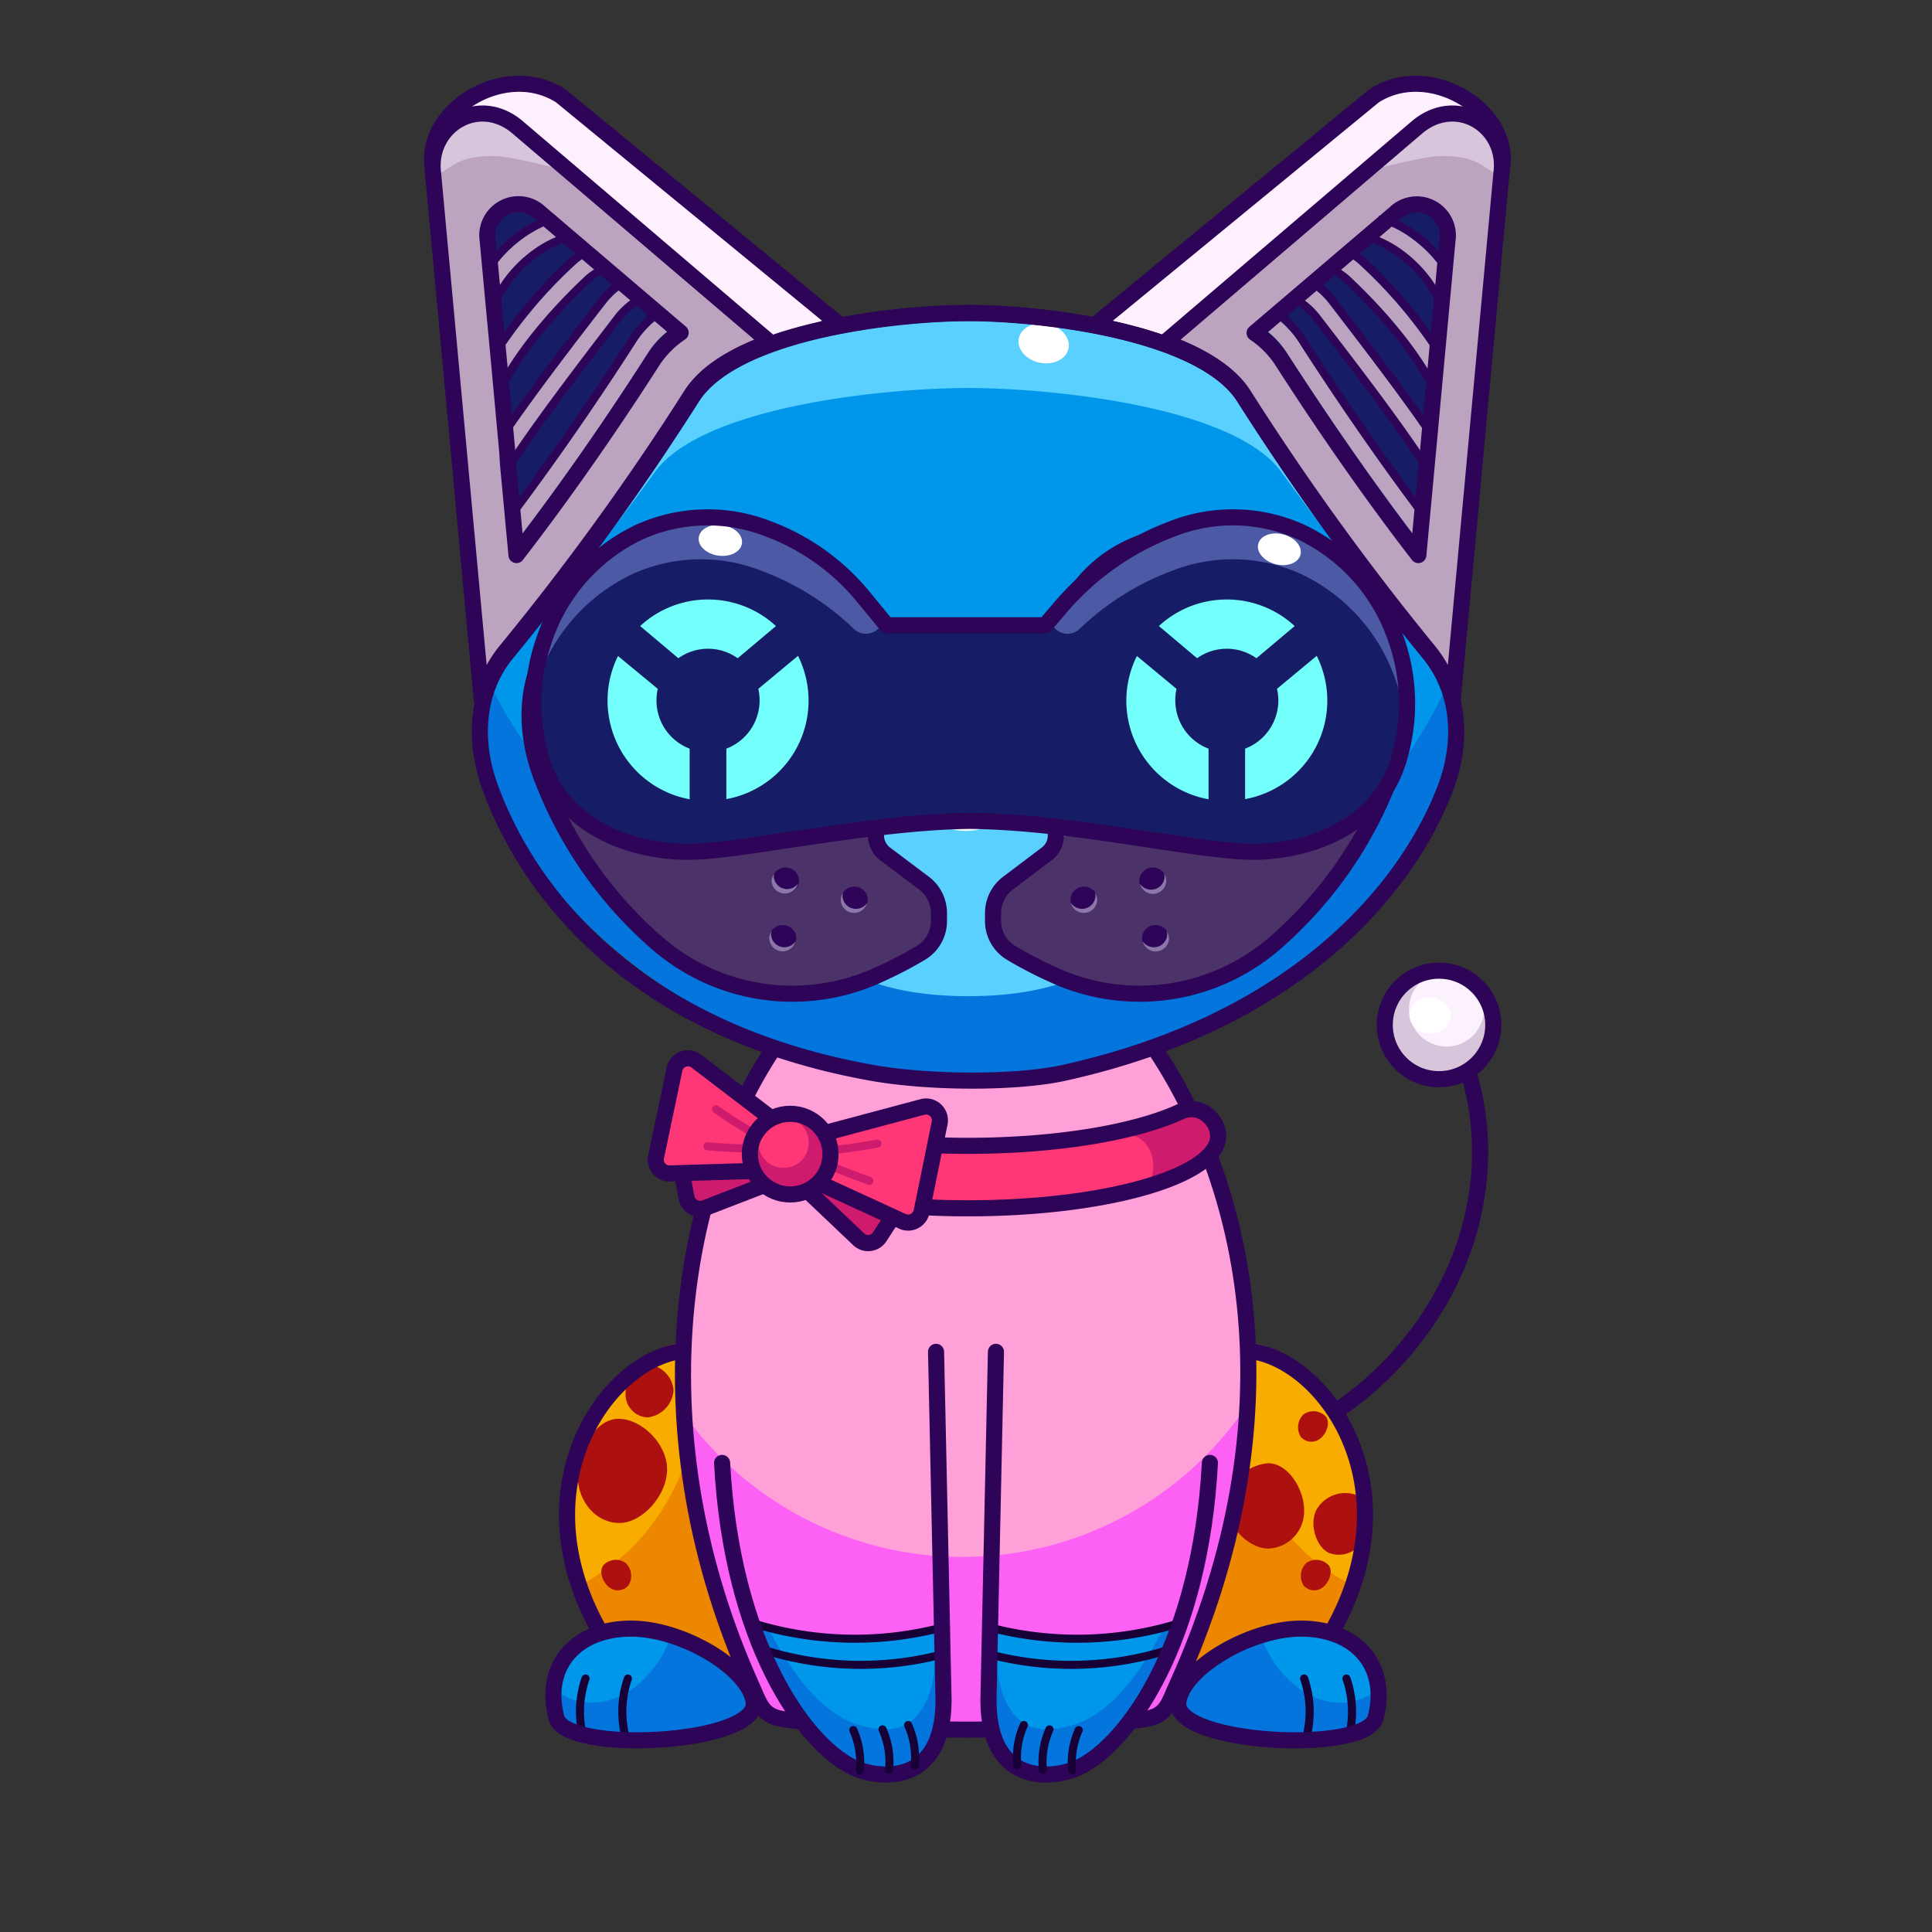 <svg xmlns="http://www.w3.org/2000/svg" viewBox="0 0 240 240">
  <rect x="0" y="0" width="240" height="240" fill="#333333" stroke="none"/>
  <svg id="tail" xmlns="http://www.w3.org/2000/svg" viewBox="0 0 240 240"><defs><style>.prefix_wOfBuLo3aw_cls-1{fill:#d7c6db;}.prefix_wOfBuLo3aw_cls-2{fill:#fcf2fd;}.prefix_wOfBuLo3aw_cls-3{fill:#fff;}.prefix_wOfBuLo3aw_cls-4{fill:none;stroke:#2d0457;stroke-miterlimit:10;stroke-width:2px;}</style></defs><g id="_02" data-name="02"><circle class="prefix_wOfBuLo3aw_cls-1" cx="178.76" cy="127.38" r="6.74"/><circle class="prefix_wOfBuLo3aw_cls-2" cx="179.69" cy="125.34" r="4.66"/><ellipse class="prefix_wOfBuLo3aw_cls-3" cx="177.61" cy="126.13" rx="2.25" ry="2.55" transform="translate(39.68 294.73) rotate(-86.09)"/><path class="prefix_wOfBuLo3aw_cls-4" d="M182.23,132.61c6.3,19.7-6.17,41.33-27.5,48.16"/><circle class="prefix_wOfBuLo3aw_cls-4" cx="178.76" cy="127.32" r="6.74"/></g></svg>
<svg id="ears" xmlns="http://www.w3.org/2000/svg" viewBox="0 0 240 240"><defs><style>.prefix_EuFkc_9n1T_cls-1{fill:#fff0fe;}.prefix_EuFkc_9n1T_cls-2,.prefix_EuFkc_9n1T_cls-6,.prefix_EuFkc_9n1T_cls-7,.prefix_EuFkc_9n1T_cls-8{fill:none;stroke-linejoin:round;}.prefix_EuFkc_9n1T_cls-2,.prefix_EuFkc_9n1T_cls-7,.prefix_EuFkc_9n1T_cls-8{stroke:#2d0457;}.prefix_EuFkc_9n1T_cls-2,.prefix_EuFkc_9n1T_cls-6,.prefix_EuFkc_9n1T_cls-7{stroke-linecap:round;}.prefix_EuFkc_9n1T_cls-2,.prefix_EuFkc_9n1T_cls-6{stroke-width:2px;}.prefix_EuFkc_9n1T_cls-3{fill:#bca4c1;}.prefix_EuFkc_9n1T_cls-4{fill:#d7c6db;}.prefix_EuFkc_9n1T_cls-5{fill:#171c66;}.prefix_EuFkc_9n1T_cls-6{stroke:#bca4c1;}</style></defs><g id="_05" data-name="05"><path class="prefix_EuFkc_9n1T_cls-1" d="M170.7,11.9,135.94,40.44c7.8,1.49,15.6,4.21,18.59,8.89a328.35,328.35,0,0,0,22.12,30.74l10-59.67C187.34,13.62,177.61,7.48,170.7,11.9Z"/><path class="prefix_EuFkc_9n1T_cls-2" d="M170.7,11.9,135.94,40.44c7.8,1.49,15.6,4.21,18.59,8.89a328.35,328.35,0,0,0,22.12,30.74l10-59.67C187.34,13.62,177.61,7.48,170.7,11.9Z"/><path class="prefix_EuFkc_9n1T_cls-3" d="M176,15.84,144.89,42.39l0,.18c4.25,1.56,7.81,3.67,9.61,6.5a326.53,326.53,0,0,0,22.95,31.76,14.48,14.48,0,0,1,3,6.23l6.08-65.7C187.19,15.59,180.89,11.68,176,15.84Z"/><path class="prefix_EuFkc_9n1T_cls-4" d="M179.1,19.38c4.14,0,4.66,1.06,7.42,2.65l.06-.67c.61-5.77-5.69-9.68-10.55-5.52l-6.27,5.35C171.91,20.79,176.84,19.38,179.1,19.38Z"/><path class="prefix_EuFkc_9n1T_cls-2" d="M176,15.84,144.89,42.39l0,.18c4.25,1.56,7.81,3.67,9.61,6.5a326.53,326.53,0,0,0,22.95,31.76,14.48,14.48,0,0,1,3,6.23l6.08-65.7C187.19,15.59,180.89,11.68,176,15.84Z"/><path class="prefix_EuFkc_9n1T_cls-5" d="M159.19,44.7c6.42,10,12.26,18.12,17,24.25l3.62-39.13a3.86,3.86,0,0,0-6.48-3.39l-17.48,14.9A12.27,12.27,0,0,1,159.19,44.7Z"/><path class="prefix_EuFkc_9n1T_cls-6" d="M170.78,28.51a4.41,4.41,0,0,1,1.15.27A15.28,15.28,0,0,1,179,35.1"/><path class="prefix_EuFkc_9n1T_cls-6" d="M166.36,32.41a6.16,6.16,0,0,1,1.77,1.12,57.42,57.42,0,0,1,10,12"/><path class="prefix_EuFkc_9n1T_cls-6" d="M162.11,36.31a8.65,8.65,0,0,1,2.21,2c5,6.5,9.65,12.58,13.05,17.66"/><path class="prefix_EuFkc_9n1T_cls-6" d="M157.55,40a11.92,11.92,0,0,1,3,3.07c6,9.29,11.41,16.94,15.93,22.89"/><path class="prefix_EuFkc_9n1T_cls-2" d="M159.19,44.7c6.42,10,12.26,18.12,17,24.25l.28-3,.77-8.27.16-1.71.93-10.12,1.48-16a3.86,3.86,0,0,0-6.48-3.39l-17.48,14.9A12.27,12.27,0,0,1,159.19,44.7Z"/><path class="prefix_EuFkc_9n1T_cls-7" d="M169.4,29.59a4.63,4.63,0,0,1,1.69.3c3.7,1.5,7.33,5.28,8.26,9.14"/><path class="prefix_EuFkc_9n1T_cls-7" d="M165,33.31a6.86,6.86,0,0,1,2.25,1.32c4.64,4.34,9,9.57,11.17,14.19"/><path class="prefix_EuFkc_9n1T_cls-7" d="M160.66,37a9.38,9.38,0,0,1,2.81,2.34c5.53,7.18,10.62,13.84,14.07,19.22"/><path class="prefix_EuFkc_9n1T_cls-7" d="M155.82,41.33a12.27,12.27,0,0,1,3.37,3.37c6.42,10,12.26,18.12,17,24.25"/><path class="prefix_EuFkc_9n1T_cls-8" d="M171.26,27.32a4.67,4.67,0,0,1,1.69.3,15.24,15.24,0,0,1,6.86,5.9"/><path class="prefix_EuFkc_9n1T_cls-8" d="M166.89,31a6.86,6.86,0,0,1,2.25,1.32,59.53,59.53,0,0,1,9.55,11.26"/><path class="prefix_EuFkc_9n1T_cls-8" d="M162.52,34.77a9.38,9.38,0,0,1,2.81,2.34c4.61,6,8.91,11.61,12.21,16.42"/><path class="prefix_EuFkc_9n1T_cls-8" d="M158.15,38.49a12.45,12.45,0,0,1,3.38,3.37c5.7,8.9,10.95,16.29,15.35,22.13"/><path class="prefix_EuFkc_9n1T_cls-1" d="M69.66,11.9l34.76,28.54c-7.8,1.49-15.6,4.21-18.59,8.89A328.35,328.35,0,0,1,63.71,80.07l-10-59.67C53,13.62,62.74,7.48,69.66,11.9Z"/><path class="prefix_EuFkc_9n1T_cls-2" d="M69.66,11.9l34.76,28.54c-7.8,1.49-15.6,4.21-18.59,8.89A328.35,328.35,0,0,1,63.71,80.07l-10-59.67C53,13.62,62.74,7.48,69.66,11.9Z"/><path class="prefix_EuFkc_9n1T_cls-3" d="M64.33,15.84,95.47,42.39l0,.18c-4.25,1.56-7.81,3.67-9.61,6.5a324.49,324.49,0,0,1-23,31.76,14.71,14.71,0,0,0-3,6.23l-6.08-65.7C53.17,15.59,59.47,11.68,64.33,15.84Z"/><path class="prefix_EuFkc_9n1T_cls-4" d="M61.26,19.38c-4.14,0-4.67,1.06-7.42,2.65l-.07-.67c-.6-5.77,5.7-9.68,10.56-5.52l6.27,5.35C68.45,20.79,63.52,19.38,61.26,19.38Z"/><path class="prefix_EuFkc_9n1T_cls-2" d="M64.33,15.84,95.47,42.39l0,.18c-4.25,1.56-7.81,3.67-9.61,6.5a324.49,324.49,0,0,1-23,31.76,14.71,14.71,0,0,0-3,6.23l-6.08-65.7C53.17,15.59,59.47,11.68,64.33,15.84Z"/><path class="prefix_EuFkc_9n1T_cls-5" d="M81.16,44.7c-6.41,10-12.26,18.12-17,24.25L60.57,29.82a3.87,3.87,0,0,1,6.49-3.39l17.48,14.9A12.45,12.45,0,0,0,81.16,44.7Z"/><path class="prefix_EuFkc_9n1T_cls-6" d="M69.58,28.51a4.58,4.58,0,0,0-1.16.27,15.31,15.31,0,0,0-7.1,6.32"/><path class="prefix_EuFkc_9n1T_cls-6" d="M74,32.41a6.16,6.16,0,0,0-1.77,1.12,57.42,57.42,0,0,0-10,12"/><path class="prefix_EuFkc_9n1T_cls-6" d="M78.25,36.31a8.65,8.65,0,0,0-2.21,2C71,44.78,66.39,50.86,63,55.94"/><path class="prefix_EuFkc_9n1T_cls-6" d="M82.81,40a11.75,11.75,0,0,0-3,3.07C73.9,52.32,68.43,60,63.92,65.92"/><path class="prefix_EuFkc_9n1T_cls-2" d="M81.16,44.7c-6.41,10-12.26,18.12-17,24.25l-.28-3-.77-8.27L63,55.94l-.93-10.12-1.49-16a3.87,3.87,0,0,1,6.49-3.39l17.48,14.9A12.45,12.45,0,0,0,81.16,44.7Z"/><path class="prefix_EuFkc_9n1T_cls-7" d="M71,29.59a4.63,4.63,0,0,0-1.69.3c-3.7,1.5-7.33,5.28-8.26,9.14"/><path class="prefix_EuFkc_9n1T_cls-7" d="M75.33,33.31a6.76,6.76,0,0,0-2.25,1.32c-4.64,4.34-9,9.57-11.17,14.19"/><path class="prefix_EuFkc_9n1T_cls-7" d="M79.7,37a9.56,9.56,0,0,0-2.82,2.34C71.35,46.56,66.27,53.22,62.82,58.6"/><path class="prefix_EuFkc_9n1T_cls-7" d="M84.54,41.33a12.45,12.45,0,0,0-3.38,3.37c-6.41,10-12.26,18.12-17,24.25"/><path class="prefix_EuFkc_9n1T_cls-8" d="M69.1,27.32a4.63,4.63,0,0,0-1.69.3,15.24,15.24,0,0,0-6.86,5.9"/><path class="prefix_EuFkc_9n1T_cls-8" d="M73.47,31a6.86,6.86,0,0,0-2.25,1.32,59.53,59.53,0,0,0-9.55,11.26"/><path class="prefix_EuFkc_9n1T_cls-8" d="M77.84,34.77A9.56,9.56,0,0,0,75,37.11c-4.6,6-8.9,11.61-12.2,16.42"/><path class="prefix_EuFkc_9n1T_cls-8" d="M82.21,38.49a12.45,12.45,0,0,0-3.38,3.37c-5.7,8.9-11,16.29-15.35,22.13"/></g></svg>
<svg id="legs" xmlns="http://www.w3.org/2000/svg" viewBox="0 0 240 240"><defs><style>.prefix_XLRcvgfWL7_cls-1{fill:#f9ac00;}.prefix_XLRcvgfWL7_cls-2{fill:#ed8700;}.prefix_XLRcvgfWL7_cls-3{fill:#ad110f;}.prefix_XLRcvgfWL7_cls-4,.prefix_XLRcvgfWL7_cls-7{fill:none;stroke-linecap:round;stroke-linejoin:round;}.prefix_XLRcvgfWL7_cls-4{stroke:#2d0457;stroke-width:2px;}.prefix_XLRcvgfWL7_cls-5{fill:#0096ea;}.prefix_XLRcvgfWL7_cls-6{fill:#0375dd;}.prefix_XLRcvgfWL7_cls-7{stroke:#170035;}</style></defs><g id="_02" data-name="02"><g id="_02-2" data-name="02"><path class="prefix_XLRcvgfWL7_cls-1" d="M88.72,166.59a16.82,16.82,0,0,0-4.84.34c-10.34,2.22-21.75,21.25-4.72,41.29L101.8,208Z"/><path class="prefix_XLRcvgfWL7_cls-2" d="M88.72,166.59c-.3,0-.61,0-.92,0-.33,12.3-4.25,24.25-15.53,30.2a38,38,0,0,0,6.89,11.46L101.8,208Z"/><path class="prefix_XLRcvgfWL7_cls-3" d="M82.87,182.44c.06,3.22-3,6.69-5.85,6.75s-5.19-2.51-5.25-5.73,2.17-7.16,5-7.21S82.81,179.23,82.87,182.44Z"/><path class="prefix_XLRcvgfWL7_cls-3" d="M83.67,172.71a3.64,3.64,0,0,1-3.21,3.36,2.85,2.85,0,0,1-2.75-2.95c0-1.63,1.23-3.61,2.75-3.61A3.48,3.48,0,0,1,83.67,172.71Z"/><path class="prefix_XLRcvgfWL7_cls-3" d="M77.71,194.15a2.22,2.22,0,0,1,.35,2.81,1.74,1.74,0,0,1-2.46.16c-.77-.63-1.22-2-.63-2.7A2.12,2.12,0,0,1,77.71,194.15Z"/><path class="prefix_XLRcvgfWL7_cls-4" d="M88.72,167.62a17.19,17.19,0,0,0-4.84.34c-10.34,2.23-21.75,21.25-4.72,41.29"/><path class="prefix_XLRcvgfWL7_cls-5" d="M93.63,211.49c.55,5.19-23.31,6.45-24.51,1.91-1.61-6.11,2-10.78,8.67-11.08S93.19,207.29,93.63,211.49Z"/><path class="prefix_XLRcvgfWL7_cls-6" d="M83.37,203.16a13.76,13.76,0,0,1-4.12,6.11c-3.33,2.77-7.49,3-10.46.53a10.59,10.59,0,0,0,.33,3.6c1.2,4.54,25.06,3.28,24.51-1.91C93.31,208.42,88.52,204.78,83.37,203.16Z"/><path class="prefix_XLRcvgfWL7_cls-7" d="M72.74,208.51a12.6,12.6,0,0,0-.45,6.57"/><path class="prefix_XLRcvgfWL7_cls-7" d="M78,208.51a12.6,12.6,0,0,0-.45,6.57"/><path class="prefix_XLRcvgfWL7_cls-4" d="M93.63,211.49c.55,5.19-23.31,6.45-24.51,1.91-1.61-6.11,2-10.78,8.67-11.08S93.19,207.29,93.63,211.49Z"/></g><g id="_02-3" data-name="02"><path class="prefix_XLRcvgfWL7_cls-1" d="M151.28,166.59a16.82,16.82,0,0,1,4.84.34c10.34,2.22,21.75,21.25,4.72,41.29L138.2,208Z"/><path class="prefix_XLRcvgfWL7_cls-2" d="M151.28,166.59c.3,0,.61,0,.92,0,.33,12.3,4.25,24.25,15.53,30.2a38,38,0,0,1-6.89,11.46L138.2,208Z"/><path class="prefix_XLRcvgfWL7_cls-3" d="M163.5,187.62c-.86,1.78,0,4.51,1.55,5.27a3.39,3.39,0,0,0,4.41-1.87c.86-1.79.61-4.57-1-5.32A4.11,4.11,0,0,0,163.5,187.62Z"/><path class="prefix_XLRcvgfWL7_cls-3" d="M152.38,186.94c0,2.63,2.72,5.43,5.18,5.43A4.62,4.62,0,0,0,162,187.6c0-2.63-2-5.83-4.45-5.83A5.63,5.63,0,0,0,152.38,186.94Z"/><path class="prefix_XLRcvgfWL7_cls-3" d="M162.29,194.15a2.22,2.22,0,0,0-.35,2.81,1.74,1.74,0,0,0,2.46.16c.77-.63,1.22-2,.63-2.7A2.12,2.12,0,0,0,162.29,194.15Z"/><path class="prefix_XLRcvgfWL7_cls-3" d="M161.94,175.69a2.22,2.22,0,0,0-.34,2.81,1.74,1.74,0,0,0,2.46.16c.76-.63,1.22-2,.63-2.7A2.14,2.14,0,0,0,161.94,175.69Z"/><path class="prefix_XLRcvgfWL7_cls-4" d="M151.28,167.62a17.19,17.19,0,0,1,4.84.34c10.34,2.23,21.75,21.25,4.72,41.29"/><path class="prefix_XLRcvgfWL7_cls-5" d="M146.37,211.49c-.55,5.19,23.31,6.45,24.51,1.91,1.61-6.11-2-10.78-8.67-11.08S146.81,207.29,146.37,211.49Z"/><path class="prefix_XLRcvgfWL7_cls-6" d="M156.63,203.16a13.76,13.76,0,0,0,4.12,6.11c3.33,2.77,7.49,3,10.46.53a10.59,10.59,0,0,1-.33,3.6c-1.2,4.54-25.06,3.28-24.51-1.91C146.69,208.42,151.48,204.78,156.63,203.16Z"/><path class="prefix_XLRcvgfWL7_cls-7" d="M167.26,208.51a12.6,12.6,0,0,1,.45,6.57"/><path class="prefix_XLRcvgfWL7_cls-7" d="M162,208.51a12.6,12.6,0,0,1,.45,6.57"/><path class="prefix_XLRcvgfWL7_cls-4" d="M146.37,211.49c-.55,5.19,23.31,6.45,24.51,1.91,1.61-6.11-2-10.78-8.67-11.08S146.81,207.29,146.37,211.49Z"/></g></g></svg>
<svg id="body" xmlns="http://www.w3.org/2000/svg" viewBox="0 0 240 240"><defs><style>.prefix_p7oaGLLwDL_cls-1{fill:#ffa0d9;}.prefix_p7oaGLLwDL_cls-2{fill:#fc60f4;}.prefix_p7oaGLLwDL_cls-3{fill:none;stroke:#2d0457;stroke-linecap:round;stroke-linejoin:round;stroke-width:2px;}</style></defs><g id="_06" data-name="06"><path class="prefix_p7oaGLLwDL_cls-1" d="M97.45,128.28c-12,17.69-17.3,44.53-5.5,77.82.83,2.34,1.64,6.49,4.27,6.86,12.8,1.78,36.29,1.6,47.17,0,2.63-.39,3.37-2.81,4.2-5.16,11.86-33.45,6.55-62.11-5.61-79.78"/><path class="prefix_p7oaGLLwDL_cls-2" d="M119.56,193.41A42.57,42.57,0,0,1,85.3,176.14a111.33,111.33,0,0,0,6.44,30.23c.83,2.35,1.63,6.49,4.26,6.86,12.8,1.79,36.29,1.61,47.18,0,2.63-.39,3.36-2.81,4.19-5.15A112.41,112.41,0,0,0,153.91,176,42.57,42.57,0,0,1,119.56,193.41Z"/><path class="prefix_p7oaGLLwDL_cls-3" d="M96.79,129.23c-12.39,17.69-17.69,48.7-3.31,80.43,1,2.28,1.34,3.56,4,3.93,13.18,1.79,33.36,1.61,44.57,0,2.7-.39,3-1.66,4-3.93,15.38-33.64,9-63-3.49-80.69"/></g></svg>
<svg id="hands" xmlns="http://www.w3.org/2000/svg" viewBox="0 0 240 240"><defs><style>.prefix_IWGb9w8x0y_cls-1{fill:#0096ea;}.prefix_IWGb9w8x0y_cls-2{fill:#0375dd;}.prefix_IWGb9w8x0y_cls-3,.prefix_IWGb9w8x0y_cls-4{fill:none;stroke-linecap:round;stroke-linejoin:round;}.prefix_IWGb9w8x0y_cls-3{stroke:#170035;}.prefix_IWGb9w8x0y_cls-4{stroke:#2d0457;stroke-width:2px;}</style></defs><g id="_01" data-name="01"><path class="prefix_IWGb9w8x0y_cls-1" d="M146,202.67c-6.67,15.53-12.63,17.3-17,17.3s-7.08-5.45-5.72-15.53c.64-4.7-.84-.73,9-.54C146.26,204.17,147.86,198.32,146,202.67Z"/><path class="prefix_IWGb9w8x0y_cls-2" d="M144.75,201.9c-5.84,11.46-11,12.89-15,12.89s-6.52-4.42-6-12.63c-.36,0-.3.51-.54,2.28C121.88,214.52,124.56,220,129,220s10.36-1.77,17-17.3C147,200.38,147,200.92,144.75,201.9Z"/><path class="prefix_IWGb9w8x0y_cls-3" d="M122.59,205.42a40.11,40.11,0,0,0,22.94-.59"/><path class="prefix_IWGb9w8x0y_cls-3" d="M122.58,202.07a42.84,42.84,0,0,0,24.52-.62"/><path class="prefix_IWGb9w8x0y_cls-4" d="M123.72,167.93l-.91,42.23c-.52,12,8.16,10.85,11.19,9.4,6.27-3,15.12-15.8,16.3-37.83"/><path class="prefix_IWGb9w8x0y_cls-3" d="M126.37,219.29a9.88,9.88,0,0,1,.82-5"/><path class="prefix_IWGb9w8x0y_cls-3" d="M129.55,219.83a9.88,9.88,0,0,1,.82-5"/><path class="prefix_IWGb9w8x0y_cls-3" d="M133.19,219.92a9.89,9.89,0,0,1,.81-5"/><path class="prefix_IWGb9w8x0y_cls-1" d="M94,202.67c6.67,15.53,12.63,17.3,17,17.3s7.08-5.45,5.72-15.53c-.64-4.7.84-.73-9-.54C93.74,204.17,92.14,198.32,94,202.67Z"/><path class="prefix_IWGb9w8x0y_cls-2" d="M95.25,201.9c5.84,11.46,11,12.89,15,12.89s6.52-4.42,6-12.63c.36,0,.3.51.54,2.28C118.12,214.52,115.44,220,111,220s-10.36-1.77-17-17.3C93,200.38,93,200.92,95.25,201.9Z"/><path class="prefix_IWGb9w8x0y_cls-3" d="M117.41,205.42a40.11,40.11,0,0,1-22.94-.59"/><path class="prefix_IWGb9w8x0y_cls-3" d="M117.42,202.07a42.84,42.84,0,0,1-24.52-.62"/><path class="prefix_IWGb9w8x0y_cls-4" d="M116.28,167.93l.91,42.23c.52,12-8.16,10.85-11.19,9.4-6.27-3-15.12-15.8-16.3-37.83"/><path class="prefix_IWGb9w8x0y_cls-3" d="M113.63,219.29a9.88,9.88,0,0,0-.82-5"/><path class="prefix_IWGb9w8x0y_cls-3" d="M110.45,219.83a9.88,9.88,0,0,0-.82-5"/><path class="prefix_IWGb9w8x0y_cls-3" d="M106.81,219.92a9.89,9.89,0,0,0-.81-5"/></g></svg>
<svg id="necklace" xmlns="http://www.w3.org/2000/svg" viewBox="0 0 240 240"><defs><style>.prefix_UG3LfAbbsa_cls-1{fill:#ff3776;}.prefix_UG3LfAbbsa_cls-2{fill:#ce1b6d;}.prefix_UG3LfAbbsa_cls-3,.prefix_UG3LfAbbsa_cls-4,.prefix_UG3LfAbbsa_cls-5,.prefix_UG3LfAbbsa_cls-6{fill:none;}.prefix_UG3LfAbbsa_cls-3,.prefix_UG3LfAbbsa_cls-4,.prefix_UG3LfAbbsa_cls-6{stroke:#2d0457;stroke-width:2px;}.prefix_UG3LfAbbsa_cls-3,.prefix_UG3LfAbbsa_cls-5,.prefix_UG3LfAbbsa_cls-6{stroke-miterlimit:10;}.prefix_UG3LfAbbsa_cls-4,.prefix_UG3LfAbbsa_cls-5,.prefix_UG3LfAbbsa_cls-6{stroke-linecap:round;}.prefix_UG3LfAbbsa_cls-4{stroke-linejoin:round;}.prefix_UG3LfAbbsa_cls-5{stroke:#ce1b6d;}</style></defs><g id="_02" data-name="02"><path class="prefix_UG3LfAbbsa_cls-1" d="M150.27,138.76a3.14,3.14,0,0,0-3.62-.67c-5.5,2.55-15.28,4.25-26.43,4.25s-20.94-1.7-26.43-4.25a3.15,3.15,0,0,0-3.63.67,3.46,3.46,0,0,0-1.06,2.34c0,5,13.93,9,31.12,9s31.11-4,31.11-9A3.46,3.46,0,0,0,150.27,138.76Z"/><path class="prefix_UG3LfAbbsa_cls-2" d="M135.05,149c-3.42.4-6.82.75-10.25,1A93.11,93.11,0,0,0,135.05,149Z"/><path class="prefix_UG3LfAbbsa_cls-2" d="M150.27,138.76a3.14,3.14,0,0,0-3.62-.67c-5.5,2.55-15.28,4.25-26.43,4.25s-20.94-1.7-26.43-4.25a3.15,3.15,0,0,0-3.63.67,3.46,3.46,0,0,0-1.06,2.34c0,2.58,3.76,4.91,9.77,6.55-2.61-2.05-2-7.11,1.94-6.61,6.56.83,12.7,2.05,19.36,1.8s13-1,19.51-1.8c3-.38,4.31,3.38,3.2,5.59a2.93,2.93,0,0,1-.68.85c5.64-1.63,9.13-3.89,9.13-6.38A3.46,3.46,0,0,0,150.27,138.76Z"/><path class="prefix_UG3LfAbbsa_cls-3" d="M150.27,138.76a3.14,3.14,0,0,0-3.62-.67c-5.5,2.55-15.28,4.25-26.43,4.25s-20.94-1.7-26.43-4.25a3.15,3.15,0,0,0-3.63.67,3.46,3.46,0,0,0-1.06,2.34c0,5,13.93,9,31.12,9s31.11-4,31.11-9A3.46,3.46,0,0,0,150.27,138.76Z"/><path class="prefix_UG3LfAbbsa_cls-2" d="M99.09,142.24l-13.15-3.1a1.72,1.72,0,0,0-2.08,2l1.42,7.63a1.72,1.72,0,0,0,2.3,1.29l11.73-4.53A1.72,1.72,0,0,0,99.09,142.24Z"/><path class="prefix_UG3LfAbbsa_cls-4" d="M99.09,142.24l-13.15-3.1a1.72,1.72,0,0,0-2.08,2l1.42,7.63a1.72,1.72,0,0,0,2.3,1.29l11.73-4.53A1.72,1.72,0,0,0,99.09,142.24Z"/><path class="prefix_UG3LfAbbsa_cls-1" d="M100.15,142.23,86.49,131.81a1.71,1.71,0,0,0-2.7,1l-2.63,10.45a1.71,1.71,0,0,0,1.58,2.11l16.29,0A1.71,1.71,0,0,0,100.15,142.23Z"/><path class="prefix_UG3LfAbbsa_cls-4" d="M100.15,142.23,86.49,131.81a1.71,1.71,0,0,0-2.7,1l-2.28,10.85a1.71,1.71,0,0,0,1.58,2.11L99,145.3A1.71,1.71,0,0,0,100.15,142.23Z"/><path class="prefix_UG3LfAbbsa_cls-2" d="M99,142.36l13.34,2.14a1.72,1.72,0,0,1,1.17,2.62l-4.23,6.52a1.7,1.7,0,0,1-2.61.31l-9.12-8.66A1.71,1.71,0,0,1,99,142.36Z"/><path class="prefix_UG3LfAbbsa_cls-4" d="M99,142.36l13.34,2.14a1.72,1.72,0,0,1,1.17,2.62l-4.23,6.52a1.7,1.7,0,0,1-2.61.31l-9.12-8.66A1.71,1.71,0,0,1,99,142.36Z"/><path class="prefix_UG3LfAbbsa_cls-1" d="M98,141.94l16.6-4.43a1.72,1.72,0,0,1,2.14,1.92l-2.24,11a1.72,1.72,0,0,1-2.26,1.35l-14.37-6.6A1.71,1.71,0,0,1,98,141.94Z"/><path class="prefix_UG3LfAbbsa_cls-4" d="M98,141.94l16.6-4.43a1.72,1.72,0,0,1,2.14,1.92l-2.24,11a1.72,1.72,0,0,1-2.26,1.35l-14.37-6.6A1.71,1.71,0,0,1,98,141.94Z"/><circle class="prefix_UG3LfAbbsa_cls-2" cx="98.16" cy="143.37" r="5.01"/><circle class="prefix_UG3LfAbbsa_cls-1" cx="97.34" cy="141.95" r="3.13"/><path class="prefix_UG3LfAbbsa_cls-5" d="M88.93,137.79c1.38,1,2.78,1.86,4.22,2.73"/><path class="prefix_UG3LfAbbsa_cls-5" d="M109,142.06c-1.65.3-3.31.55-5,.75"/><path class="prefix_UG3LfAbbsa_cls-5" d="M108,146.69q-2.37-.84-4.69-1.8"/><path class="prefix_UG3LfAbbsa_cls-5" d="M87.87,142.39c1.67.15,3.35.24,5,.29"/><circle class="prefix_UG3LfAbbsa_cls-6" cx="98.16" cy="143.37" r="5.01"/></g></svg>
<svg id="head" xmlns="http://www.w3.org/2000/svg" viewBox="0 0 240 240"><defs><style>.prefix_yrJEhx7oxY_cls-1{fill:#0096ea;}.prefix_yrJEhx7oxY_cls-2{fill:#0375dd;}.prefix_yrJEhx7oxY_cls-3{fill:#5ad0ff;}.prefix_yrJEhx7oxY_cls-4{fill:#fff;}.prefix_yrJEhx7oxY_cls-5{fill:none;stroke:#2d0457;stroke-linecap:round;stroke-linejoin:round;stroke-width:2px;}</style></defs><g id="_01" data-name="01"><path class="prefix_yrJEhx7oxY_cls-1" d="M177.9,82.38a3.45,3.45,0,0,1-.77-1.72,327.5,327.5,0,0,1-22.6-31.33c-5.27-8.24-25.48-10.44-34.27-10.43S91.27,41.09,86,49.33A326.87,326.87,0,0,1,63.58,80.44c-1.61,4.3-4.14,5.23-4.47,9.8,0,.28,1.7,4.08,1.72,4.36.55,2.22,1.19,4.43,1.86,6.62,6.13,11.13,19,26,45.66,32.05a55.67,55.67,0,0,0,23.83,0c29.52-6.77,42.2-24.27,47.44-35.55C180.73,92.37,181.29,86.45,177.9,82.38Z"/><path class="prefix_yrJEhx7oxY_cls-2" d="M179.62,85.42c-5.23,11.28-17.9,28.8-47.44,35.57a55.67,55.67,0,0,1-23.83,0c-28.17-6.46-41.94-24.88-47.61-36.16-.46,2.22-1.46,3.13-1.63,5.41,0,.27,1.7,4.09,1.72,4.35.55,2.23,1.19,4.44,1.86,6.64,6.13,11.12,19,25.94,45.66,32a55.67,55.67,0,0,0,23.83,0c29.52-6.77,42.2-24.27,47.44-35.55C180.47,93.58,181,89.11,179.62,85.42Z"/><path class="prefix_yrJEhx7oxY_cls-3" d="M174.89,77.9a335.92,335.92,0,0,1-20.36-28.57c-5.27-8.24-25.48-10.44-34.27-10.43S91.27,41.09,86,49.33C78.26,61.4,71.36,70.69,66.28,77.1c-.28.64-.57,1.27-.86,1.91,4.67-5.55,10.1-12.35,15.94-20.38,6-8.24,28.92-10.43,38.9-10.43s32.92,2.19,38.91,10.43,11.35,14.94,16.05,20.51C175.1,78.73,175,78.31,174.89,77.9Z"/><ellipse class="prefix_yrJEhx7oxY_cls-4" cx="129.64" cy="42.65" rx="2.45" ry="3.15" transform="translate(62.34 161.38) rotate(-78.66)"/><path class="prefix_yrJEhx7oxY_cls-5" d="M132.18,133.27c29.61-6.55,43-23.58,47.46-35.6,2.08-5.67,1.7-11.93-2.16-16.58a326.53,326.53,0,0,1-22.95-31.76c-5.27-8.24-25.48-10.44-34.27-10.43S91.27,41.09,86,49.33A324.81,324.81,0,0,1,63,81.09c-3.85,4.65-4.2,10.89-2.16,16.58,4.63,12.87,17.61,30.26,47.47,35.6C115.56,134.56,126.35,134.56,132.18,133.27Z"/><path class="prefix_yrJEhx7oxY_cls-3" d="M141.29,110.83c0,9.11-9.41,12.92-21,12.92s-21-3.81-21-12.92,9.41-16.5,21-16.5S141.29,101.72,141.29,110.83Z"/><path class="prefix_yrJEhx7oxY_cls-5" d="M179.81,85a14.41,14.41,0,0,0-2.33-3.94,326.53,326.53,0,0,1-22.95-31.76c-5.27-8.24-25.48-10.44-34.27-10.43a88.6,88.6,0,0,0-18,2"/></g></svg>
<svg id="mask" xmlns="http://www.w3.org/2000/svg" viewBox="0 0 240 240"><defs><style>.prefix_l504VFiSIe_cls-1{fill:#4b3268;}.prefix_l504VFiSIe_cls-2{fill:#8c78a8;}.prefix_l504VFiSIe_cls-3{fill:#4c59a5;}.prefix_l504VFiSIe_cls-4{fill:none;stroke:#2d0457;stroke-linecap:round;stroke-linejoin:round;stroke-width:2px;}.prefix_l504VFiSIe_cls-5{fill:#fff;}.prefix_l504VFiSIe_cls-6{fill:#2d0457;}</style></defs><g id="_04" data-name="04"><path class="prefix_l504VFiSIe_cls-1" d="M114.8,109.72,110,106.11a2.89,2.89,0,0,1-1-3.35,3,3,0,0,1,1.31-1.49,16.85,16.85,0,0,1,5.9-2.16l-7.89-21.64A16.78,16.78,0,0,0,88.28,67l-1.41.37A34.06,34.06,0,0,0,69.16,78.89C65.3,83.63,65,90,67,95.8a51.22,51.22,0,0,0,14.6,21.33A25.61,25.61,0,0,0,109.35,121a49.42,49.42,0,0,0,5.11-2.67,4.61,4.61,0,0,0,2.18-4v-.94A4.67,4.67,0,0,0,114.8,109.72Z"/><path class="prefix_l504VFiSIe_cls-2" d="M115.38,97a18.23,18.23,0,0,0-6.45,2.39A3.36,3.36,0,0,0,107.5,101a3.27,3.27,0,0,0,.38,3.06,3.19,3.19,0,0,1,1.63-3,18.58,18.58,0,0,1,6.5-2.41Z"/><path class="prefix_l504VFiSIe_cls-3" d="M111.68,108.15l4.58,3.46a4.65,4.65,0,0,0-1.46-1.89l-4.16-3.14A2.85,2.85,0,0,0,111.68,108.15Z"/><path class="prefix_l504VFiSIe_cls-2" d="M68.66,97.84c-2-5.8-1.7-12.17,2.16-16.91A34.08,34.08,0,0,1,88.53,69.42L90,69a16.78,16.78,0,0,1,16.48,4.65A16.79,16.79,0,0,0,88.28,67l-1.41.37A34.06,34.06,0,0,0,69.16,78.89C65.3,83.63,65,90,67,95.8a50.58,50.58,0,0,0,9.37,16.06A50.31,50.31,0,0,1,68.66,97.84Z"/><path class="prefix_l504VFiSIe_cls-4" d="M114.8,109.72,110,106.11a2.89,2.89,0,0,1-1-3.35,3,3,0,0,1,1.31-1.49,16.85,16.85,0,0,1,5.9-2.16l-7.89-21.64A16.78,16.78,0,0,0,88.28,67l-1.41.37A34.06,34.06,0,0,0,69.16,78.89C65.3,83.63,65,90,67,95.8a51.22,51.22,0,0,0,14.6,21.33A25.61,25.61,0,0,0,109.35,121a49.42,49.42,0,0,0,5.11-2.67,4.61,4.61,0,0,0,2.18-4v-.94A4.67,4.67,0,0,0,114.8,109.72Z"/><path class="prefix_l504VFiSIe_cls-1" d="M125.2,109.72l4.78-3.61a2.89,2.89,0,0,0,1-3.35,3,3,0,0,0-1.31-1.49,16.85,16.85,0,0,0-5.9-2.16l7.89-21.64A16.78,16.78,0,0,1,151.72,67l1.41.37a34.06,34.06,0,0,1,17.71,11.52C174.7,83.63,175,90,173,95.8a51.22,51.22,0,0,1-14.6,21.33A25.61,25.61,0,0,1,130.65,121a49.42,49.42,0,0,1-5.11-2.67,4.61,4.61,0,0,1-2.18-4v-.94A4.67,4.67,0,0,1,125.2,109.72Z"/><path class="prefix_l504VFiSIe_cls-2" d="M124.62,97a18.23,18.23,0,0,1,6.45,2.39A3.36,3.36,0,0,1,132.5,101a3.27,3.27,0,0,1-.38,3.06,3.19,3.19,0,0,0-1.63-3,18.58,18.58,0,0,0-6.5-2.41Z"/><path class="prefix_l504VFiSIe_cls-3" d="M128.32,108.15l-4.58,3.46a4.65,4.65,0,0,1,1.46-1.89l4.16-3.14A2.85,2.85,0,0,1,128.32,108.15Z"/><path class="prefix_l504VFiSIe_cls-2" d="M171.34,97.84c2-5.8,1.7-12.17-2.16-16.91a34.08,34.08,0,0,0-17.71-11.51L150.05,69a16.78,16.78,0,0,0-16.48,4.65A16.79,16.79,0,0,1,151.72,67l1.41.37a34.06,34.06,0,0,1,17.71,11.52C174.7,83.63,175,90,173,95.8a50.58,50.58,0,0,1-9.37,16.06A50.31,50.31,0,0,0,171.34,97.84Z"/><path class="prefix_l504VFiSIe_cls-4" d="M125.2,109.72l4.78-3.61a2.89,2.89,0,0,0,1-3.35,3,3,0,0,0-1.31-1.49,16.85,16.85,0,0,0-5.9-2.16l7.89-21.64A16.78,16.78,0,0,1,151.72,67l1.41.37a34.06,34.06,0,0,1,17.71,11.52C174.7,83.63,175,90,173,95.8a51.22,51.22,0,0,1-14.6,21.33A25.61,25.61,0,0,1,130.65,121a49.42,49.42,0,0,1-5.11-2.67,4.61,4.61,0,0,1-2.18-4v-.94A4.67,4.67,0,0,1,125.2,109.72Z"/><ellipse class="prefix_l504VFiSIe_cls-5" cx="120" cy="101.95" rx="3.12" ry="1.27"/><ellipse class="prefix_l504VFiSIe_cls-6" cx="134.66" cy="111.77" rx="1.68" ry="1.63"/><path class="prefix_l504VFiSIe_cls-2" d="M136,110.88a1.29,1.29,0,0,1,.08.38,1.66,1.66,0,0,1-1.68,1.64,1.68,1.68,0,0,1-1.37-.74,1.64,1.64,0,0,0,1.6,1.25,1.66,1.66,0,0,0,1.68-1.64A1.57,1.57,0,0,0,136,110.88Z"/><ellipse class="prefix_l504VFiSIe_cls-6" cx="143.21" cy="109.4" rx="1.68" ry="1.63"/><path class="prefix_l504VFiSIe_cls-2" d="M144.58,108.51a1.51,1.51,0,0,1,.08.38,1.65,1.65,0,0,1-1.68,1.63,1.68,1.68,0,0,1-1.38-.74,1.67,1.67,0,0,0,3.29-.38A1.54,1.54,0,0,0,144.58,108.51Z"/><ellipse class="prefix_l504VFiSIe_cls-6" cx="143.55" cy="116.54" rx="1.68" ry="1.63"/><path class="prefix_l504VFiSIe_cls-2" d="M144.92,115.65a1.72,1.72,0,0,1,.08.38,1.66,1.66,0,0,1-1.68,1.64,1.69,1.69,0,0,1-1.38-.74,1.67,1.67,0,0,0,3.29-.39A1.57,1.57,0,0,0,144.92,115.65Z"/><ellipse class="prefix_l504VFiSIe_cls-6" cx="106.12" cy="111.77" rx="1.68" ry="1.63"/><path class="prefix_l504VFiSIe_cls-2" d="M104.74,110.88a1.72,1.72,0,0,0-.08.38,1.67,1.67,0,0,0,3.06.9,1.64,1.64,0,0,1-1.6,1.25,1.67,1.67,0,0,1-1.69-1.64A1.57,1.57,0,0,1,104.74,110.88Z"/><ellipse class="prefix_l504VFiSIe_cls-6" cx="97.57" cy="109.4" rx="1.68" ry="1.63"/><path class="prefix_l504VFiSIe_cls-2" d="M96.2,108.51a1.17,1.17,0,0,0-.08.38,1.67,1.67,0,0,0,3,.89,1.67,1.67,0,0,1-3.28-.38A1.54,1.54,0,0,1,96.2,108.51Z"/><ellipse class="prefix_l504VFiSIe_cls-6" cx="97.23" cy="116.54" rx="1.68" ry="1.63"/><path class="prefix_l504VFiSIe_cls-2" d="M95.86,115.65a1.72,1.72,0,0,0-.08.38,1.66,1.66,0,0,0,1.68,1.64,1.68,1.68,0,0,0,1.37-.74,1.64,1.64,0,0,1-1.6,1.25,1.66,1.66,0,0,1-1.68-1.64A1.57,1.57,0,0,1,95.86,115.65Z"/></g></svg>
<svg id="eyes" xmlns="http://www.w3.org/2000/svg" viewBox="0 0 240 240"><defs><style>.prefix_UnlY60QeDg_cls-1{fill:#171c66;}.prefix_UnlY60QeDg_cls-2{fill:#4c59a5;}.prefix_UnlY60QeDg_cls-3{fill:#fff;}.prefix_UnlY60QeDg_cls-4{fill:#73fffb;}.prefix_UnlY60QeDg_cls-5{fill:none;stroke:#2d0457;stroke-linecap:round;stroke-linejoin:round;stroke-width:2px;}</style></defs><g id="_02" data-name="02"><path class="prefix_UnlY60QeDg_cls-1" d="M173.38,79.3a22.71,22.71,0,0,0-11.64-13.15,20.56,20.56,0,0,0-16.13-.45h0a34,34,0,0,0-13.77,9.63l-2,2.34H110.15l-2.93-3.56a27.81,27.81,0,0,0-11.75-8.4h0a20.59,20.59,0,0,0-16.16.44A22.72,22.72,0,0,0,67.66,79.3a23.92,23.92,0,0,0-.12,15.84c2.73,7.69,10.83,10.55,17.51,10.67,3,.06,7.73-.67,13.17-1.5,6.92-1,14.77-2.25,22.23-2.34h.14c7.47.09,15.31,1.29,22.23,2.34,5.44.83,10.15,1.54,13.17,1.5,6.68-.12,14.79-3,17.51-10.67A23.92,23.92,0,0,0,173.38,79.3Z"/><path class="prefix_UnlY60QeDg_cls-2" d="M130.49,77a2.17,2.17,0,0,0,3.63,1.12,33.47,33.47,0,0,1,11.49-7.22h0a20.6,20.6,0,0,1,16.13.46,22.72,22.72,0,0,1,11.64,13.14A24.84,24.84,0,0,1,174.63,90a24.57,24.57,0,0,0-1.25-10.73,22.71,22.71,0,0,0-11.64-13.15,20.56,20.56,0,0,0-16.13-.45h0a33.76,33.76,0,0,0-13.74,9.59l-1.39,1.62Z"/><path class="prefix_UnlY60QeDg_cls-2" d="M109.7,77a2.17,2.17,0,0,1-3.63,1.12,33.47,33.47,0,0,0-11.49-7.22h0a20.58,20.58,0,0,0-16.12.46A22.73,22.73,0,0,0,66.81,84.45,24.84,24.84,0,0,0,65.56,90,24.57,24.57,0,0,1,66.81,79.3,22.72,22.72,0,0,1,78.46,66.15a20.54,20.54,0,0,1,16.12-.45h0a33.76,33.76,0,0,1,13.74,9.59l1.39,1.62Z"/><ellipse class="prefix_UnlY60QeDg_cls-3" cx="158.92" cy="68.22" rx="1.91" ry="2.71" transform="translate(53.28 205.16) rotate(-75.58)"/><ellipse class="prefix_UnlY60QeDg_cls-3" cx="89.48" cy="67.13" rx="1.91" ry="2.71" transform="translate(10.43 146.27) rotate(-81.91)"/><path class="prefix_UnlY60QeDg_cls-4" d="M90.23,93a6.41,6.41,0,0,0,4.13-6,6.74,6.74,0,0,0-.16-1.43l4.93-4.1a12.44,12.44,0,0,1-8.9,17.8Z"/><path class="prefix_UnlY60QeDg_cls-4" d="M81.71,85.57A6.74,6.74,0,0,0,81.55,87a6.4,6.4,0,0,0,4.12,6v6.29a12.47,12.47,0,0,1-8.9-17.8Z"/><path class="prefix_UnlY60QeDg_cls-4" d="M91.64,81.77a6.34,6.34,0,0,0-7.37,0l-4.75-4a12.43,12.43,0,0,1,16.87,0Z"/><path class="prefix_UnlY60QeDg_cls-4" d="M154.67,93a6.41,6.41,0,0,0,4.13-6,6.15,6.15,0,0,0-.17-1.43l4.94-4.1a12.44,12.44,0,0,1-8.9,17.8Z"/><path class="prefix_UnlY60QeDg_cls-4" d="M146.15,85.57A6.15,6.15,0,0,0,146,87a6.41,6.41,0,0,0,4.13,6v6.29a12.44,12.44,0,0,1-8.9-17.8Z"/><path class="prefix_UnlY60QeDg_cls-4" d="M156.08,81.77a6.34,6.34,0,0,0-7.37,0l-4.75-4a12.43,12.43,0,0,1,16.87,0Z"/><path class="prefix_UnlY60QeDg_cls-5" d="M173.38,79.3a22.71,22.71,0,0,0-11.64-13.15,20.56,20.56,0,0,0-16.13-.45h0a34,34,0,0,0-13.77,9.63l-2,2.34H110.15l-2.93-3.56a27.81,27.81,0,0,0-11.75-8.4h0a20.59,20.59,0,0,0-16.16.44A22.72,22.72,0,0,0,67.66,79.3a23.92,23.92,0,0,0-.12,15.84c2.73,7.69,10.83,10.55,17.51,10.67,3,.06,7.73-.67,13.17-1.5,6.92-1,14.77-2.25,22.23-2.34h.14c7.47.09,15.31,1.29,22.23,2.34,5.44.83,10.15,1.54,13.17,1.5,6.68-.12,14.79-3,17.51-10.67A23.92,23.92,0,0,0,173.38,79.3Z"/></g></svg>
</svg>

